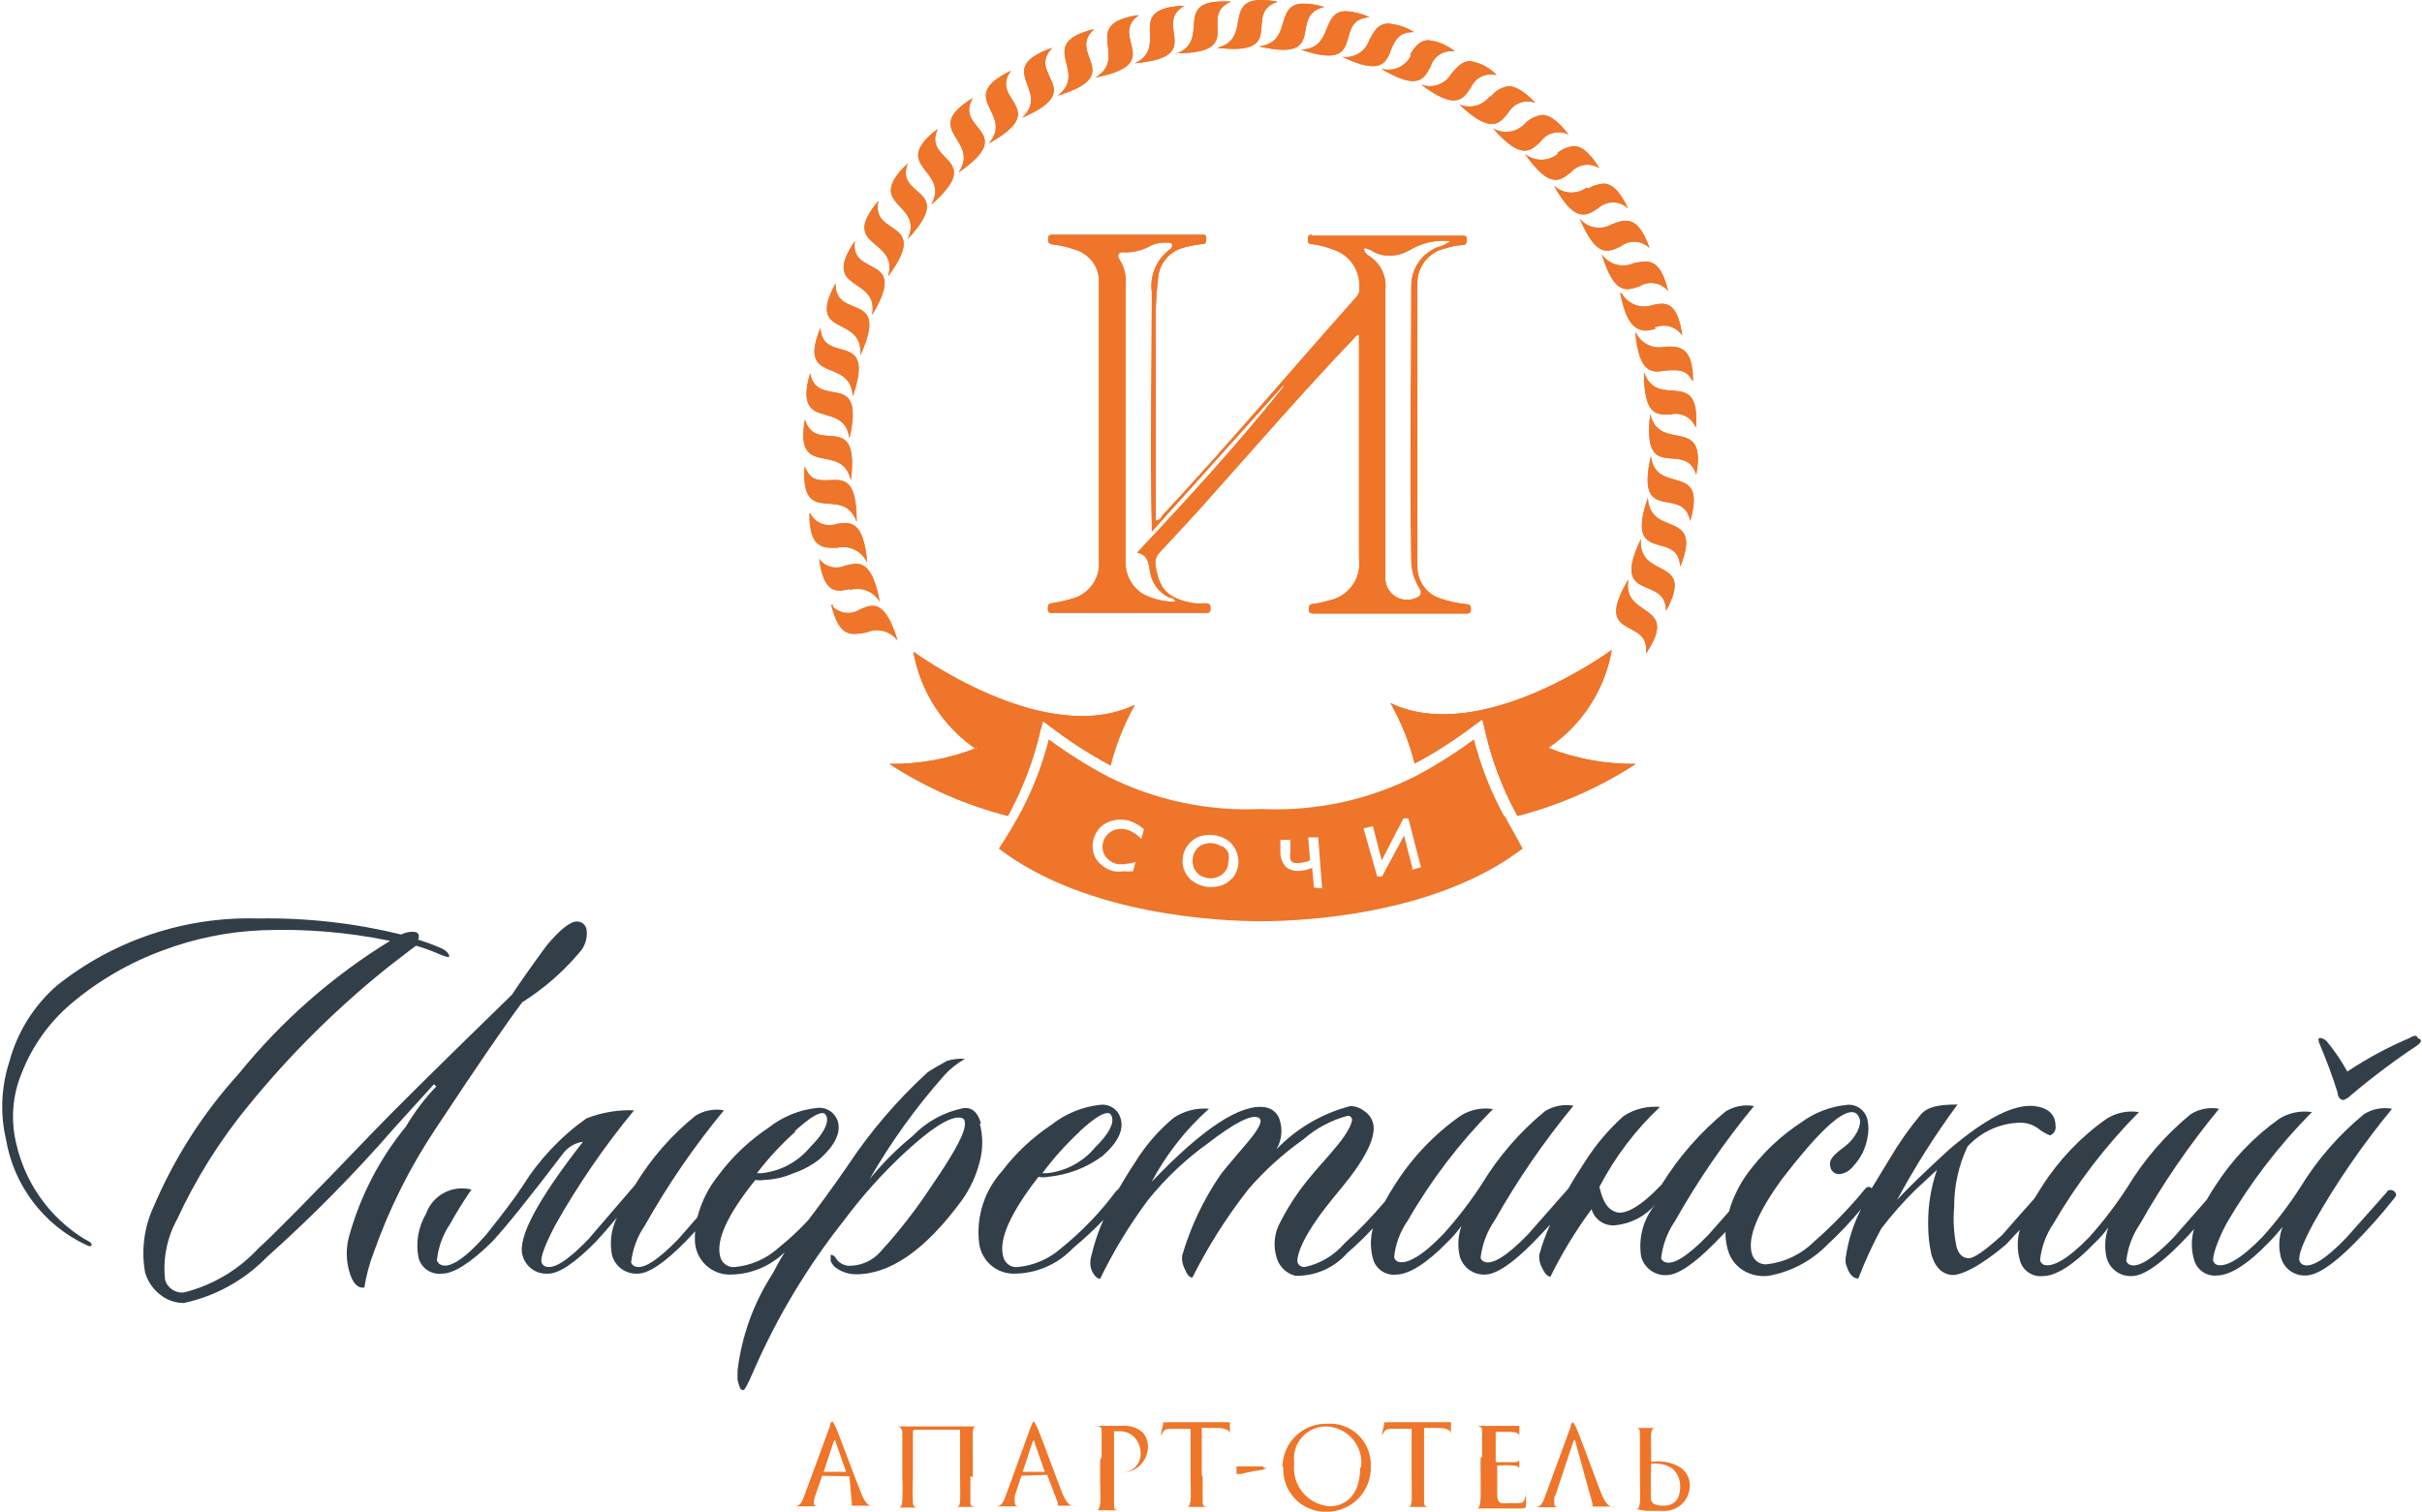 <?xml version="1.0" encoding="UTF-8"?> <svg xmlns="http://www.w3.org/2000/svg" width="724" height="452" viewBox="0 0 724 452" fill="none"><path fill-rule="evenodd" clip-rule="evenodd" d="M322.713 338.29C327.414 333.948 330.397 332.229 331.753 332.953C332.064 333.209 332.286 333.558 332.386 333.948C333.018 336.028 331.391 339.104 327.414 342.993C323.803 347.39 318.606 350.185 312.949 350.772H311.593C314.959 346.237 318.743 342.028 322.893 338.199M713.609 356.29L701.405 370.039C695.258 376.461 690.919 379.084 688.568 378.179C688.296 378.085 688.049 377.931 687.845 377.727C687.641 377.523 687.487 377.276 687.393 377.003C686.911 375.556 688.267 371.848 691.461 365.878C698.299 353.748 706.194 342.245 715.056 331.506C712.148 330.971 709.146 331.553 706.648 333.134C699.152 339.293 692.736 346.66 687.664 354.933C684.286 360.214 680.476 365.206 676.273 369.858C669.855 376.461 665.335 378.903 662.713 378.179C662.425 378.061 662.168 377.877 661.964 377.641C661.76 377.405 661.614 377.125 661.538 376.823C661.538 375.375 662.442 371.757 665.516 365.878C672.589 353.708 681.186 342.491 691.099 332.501C687.712 331.978 684.249 332.684 681.336 334.491C673.671 339.938 667.132 346.819 662.08 354.752C661.086 356.199 660.363 357.466 659.64 358.732L649.695 370.039C643.458 376.461 639.118 379.084 636.768 378.179C636.496 378.085 636.249 377.931 636.045 377.727C635.841 377.523 635.687 377.276 635.593 377.003C636.046 373.01 637.474 369.189 639.751 365.878C646.589 353.748 654.485 342.245 663.346 331.506C660.41 330.966 657.378 331.547 654.848 333.134C647.361 339.277 640.972 346.648 635.954 354.933C632.55 360.196 628.742 365.186 624.564 369.858C618.145 376.461 613.716 378.903 611.003 378.179C610.722 378.05 610.472 377.862 610.269 377.628C610.066 377.394 609.916 377.12 609.828 376.823C610.22 372.899 611.587 369.137 613.806 365.878C620.879 353.708 629.476 342.491 639.39 332.501C636.031 331.968 632.593 332.675 629.717 334.491C622.01 339.919 615.438 346.802 610.371 354.752L608.111 358.37C604.495 362.441 601.24 366.059 598.528 369.225C593.466 373.838 590.121 376.189 588.493 376.189C586.866 376.189 585.51 375.104 584.877 372.843C584.037 368.922 583.793 364.897 584.154 360.903C584.108 354.651 585.467 348.468 588.132 342.812C590.194 340.549 592.707 338.743 595.51 337.512C598.313 336.281 601.343 335.652 604.404 335.667C606.052 335.748 607.647 336.28 609.015 337.204C610.152 338.156 611.434 338.919 612.811 339.466C613.393 339.242 613.876 338.82 614.174 338.273C614.472 337.726 614.566 337.091 614.439 336.481C614.439 333.134 612.088 331.144 608.111 330.692C601.963 330.059 593.556 334.4 582.708 343.626C574.933 350.772 569.69 355.838 567.068 358.823C572.408 348.877 578.45 339.325 585.149 330.239C579.453 330.239 576.108 330.873 574.029 333.405C570.677 337.438 567.654 341.733 564.989 346.25C562.91 349.596 561.102 352.762 559.475 355.295C559.364 355.162 559.226 355.055 559.07 354.982C558.914 354.908 558.743 354.87 558.57 354.87C558.398 354.87 558.227 354.908 558.071 354.982C557.915 355.055 557.777 355.162 557.666 355.295C552.995 361.02 547.855 366.345 542.298 371.215C538.497 375.003 533.527 377.394 528.196 377.998C527.189 378.095 526.181 377.83 525.352 377.25C524.524 376.669 523.929 375.812 523.675 374.833C522.319 369.948 525.393 362.531 532.716 352.491C542.931 339.194 549.892 332.501 553.508 332.501C554.774 332.501 555.497 333.224 555.949 334.672C556.401 336.119 555.135 340.099 551.067 343.084C546.999 346.069 546.728 347.335 547.18 349.054C547.327 349.651 547.679 350.177 548.175 350.541C548.671 350.905 549.278 351.083 549.892 351.044C550.695 350.953 551.471 350.697 552.171 350.292C552.871 349.888 553.48 349.343 553.96 348.692C556.174 346.368 557.653 343.442 558.209 340.28C558.625 338.433 558.625 336.518 558.209 334.672C557.889 333.341 557.101 332.169 555.988 331.372C554.876 330.575 553.514 330.205 552.152 330.33C547.142 330.817 542.36 332.662 538.321 335.667C532.901 339.225 528.08 343.622 524.037 348.692C520.703 352.658 518.239 357.28 516.805 362.26L510.658 369.225C504.42 375.647 500.171 378.27 497.73 377.365C497.458 377.271 497.211 377.117 497.007 376.913C496.804 376.709 496.649 376.462 496.555 376.189C497.009 372.196 498.437 368.375 500.714 365.064C507.551 352.933 515.447 341.431 524.308 330.692C521.372 330.169 518.346 330.749 515.811 332.32C508.304 338.494 501.86 345.858 496.736 354.119C490.408 360.812 485.888 363.164 483.266 362.441C480.644 361.717 479.108 359.365 478.113 354.843C482.763 345.927 488.874 337.855 496.193 330.963C492.375 330.617 488.552 331.574 485.345 333.677C480.963 337.605 477.131 342.108 473.955 347.064C472.056 349.958 470.338 352.672 468.802 355.385L456.688 369.134C450.45 375.556 446.111 378.179 443.76 377.275C443.488 377.181 443.241 377.026 443.037 376.822C442.834 376.619 442.679 376.371 442.585 376.099C443.039 372.105 444.467 368.285 446.744 364.973C453.582 352.843 461.477 341.341 470.339 330.601C467.402 330.07 464.373 330.65 461.841 332.229C454.354 338.372 447.965 345.743 442.947 354.028C439.514 359.295 435.675 364.285 431.466 368.953C425.138 375.556 420.618 377.998 417.996 377.275C417.694 377.162 417.423 376.981 417.204 376.746C416.984 376.51 416.822 376.227 416.73 375.918C417.13 371.982 418.53 368.214 420.798 364.973C427.804 352.782 436.374 341.561 446.292 331.596C442.933 331.063 439.495 331.77 436.619 333.586C428.595 339.214 421.798 346.415 416.64 354.752C415.686 356.181 414.811 357.66 414.018 359.184C410.235 363.671 406.158 367.902 401.814 371.848C398.761 375.39 394.634 377.836 390.062 378.813C389.551 378.869 389.037 378.734 388.619 378.433C388.202 378.132 387.911 377.687 387.802 377.184C387.802 375.647 388.525 372.752 391.327 368.139C394.13 363.526 397.294 359.637 400.82 355.385C408.323 346.34 411.577 339.647 410.402 335.667C409.996 334.255 409.098 333.036 407.871 332.229C406.689 331.277 405.229 330.737 403.713 330.692C395.271 332.857 387.6 337.337 381.564 343.626C382.3 342.369 382.775 340.976 382.962 339.531C383.148 338.086 383.042 336.618 382.649 335.214C382.41 334.158 381.86 333.197 381.071 332.455C380.282 331.714 379.288 331.225 378.219 331.054C370.867 329.908 359.536 337.355 344.228 353.395C348.612 345.138 354.428 337.726 361.405 331.506C357.672 331.172 353.939 332.13 350.828 334.219C346.264 338.018 342.355 342.541 339.256 347.606C337.448 350.32 335.821 353.034 334.374 355.476L333.561 356.199C328.852 362.542 323.354 368.256 317.198 373.204C313.614 376.376 309.123 378.339 304.361 378.813C303.384 378.954 302.39 378.726 301.571 378.175C300.753 377.623 300.168 376.786 299.931 375.828C298.395 370.762 301.92 362.802 310.418 351.858C311.343 352.04 312.295 352.04 313.22 351.858C319.142 351.312 324.801 349.154 329.583 345.616C334.164 341.576 335.972 337.868 335.007 334.491C334.666 333.166 333.853 332.013 332.72 331.246C331.588 330.48 330.215 330.154 328.86 330.33C323.542 330.903 318.495 332.973 314.305 336.3C308.615 340.075 303.603 344.784 299.479 350.229C296.871 353.121 294.916 356.54 293.746 360.255C292.576 363.969 292.219 367.892 292.699 371.757C293.021 374.214 294.209 376.474 296.049 378.132C297.888 379.791 300.259 380.737 302.734 380.802C306.116 380.844 309.469 380.182 312.581 378.859C315.694 377.535 318.497 375.579 320.814 373.114C323.987 370.487 327.006 367.678 329.854 364.702C328.303 368.164 327.092 371.769 326.238 375.466C325.79 376.817 325.79 378.276 326.238 379.627C327.052 381.436 327.956 382.34 328.86 382.34C332.871 374.069 337.654 366.195 343.143 358.823C348.365 352.328 354.448 346.576 361.224 341.727C369.059 335.697 374.031 333.164 376.14 334.129C376.303 334.178 376.449 334.272 376.561 334.4C376.672 334.528 376.746 334.685 376.773 334.853C377.134 335.938 375.598 338.471 372.162 342.451C367.642 347.697 365.111 350.772 364.659 351.496C359.662 358.845 355.849 366.933 353.359 375.466C353.246 376.775 353.497 378.089 354.082 379.265C354.805 381.074 355.619 381.978 356.432 381.978C361.131 372.6 366.764 363.721 373.247 355.476C378.058 349.923 383.521 344.972 389.519 340.732C393.366 337.346 397.946 334.899 402.899 333.586C403.193 333.579 403.479 333.675 403.71 333.856C403.941 334.038 404.102 334.294 404.165 334.581C404.165 335.847 403.08 338.38 399.916 342.27C396.752 346.159 394.763 348.149 392.141 351.315C388.208 355.914 384.867 360.989 382.197 366.421C380.918 369.261 380.663 372.458 381.474 375.466C381.778 376.891 382.471 378.204 383.476 379.258C384.482 380.312 385.76 381.066 387.169 381.436C390.099 381.516 393.012 380.949 395.699 379.777C398.386 378.604 400.782 376.855 402.718 374.652C405.412 372.321 407.977 369.845 410.402 367.235C409.591 370.195 409.591 373.319 410.402 376.28C410.786 377.787 411.703 379.103 412.983 379.985C414.263 380.866 415.819 381.253 417.363 381.074C421.07 381.074 426.403 377.818 432.551 371.486C434.141 369.959 435.593 368.294 436.89 366.511C435.837 369.41 435.649 372.552 436.348 375.556C436.794 377.187 437.778 378.619 439.14 379.621C440.502 380.622 442.162 381.134 443.851 381.074C447.105 381.074 451.897 377.998 458.315 371.486C460.214 369.586 461.841 367.777 463.378 366.149C462.059 369.075 460.971 372.099 460.123 375.194C460.018 376.513 460.301 377.834 460.937 378.993C461.75 380.803 462.654 381.707 463.468 381.707C466.946 374.624 471.061 367.872 475.763 361.536C476.2 363.048 477.155 364.357 478.462 365.233C479.768 366.11 481.341 366.498 482.904 366.33C487.582 365.864 491.895 363.593 494.928 359.998C493.113 362.153 491.785 364.676 491.036 367.393C490.287 370.109 490.135 372.956 490.588 375.737C491.035 377.368 492.019 378.8 493.381 379.801C494.743 380.803 496.403 381.315 498.092 381.255C501.346 381.255 506.138 378.179 512.556 371.667L515.811 368.32C515.753 370.061 515.967 371.8 516.443 373.476C517.08 375.993 518.626 378.184 520.783 379.627C523.133 381.161 525.955 381.802 528.738 381.436C535.286 380.267 541.315 377.109 546.005 372.39C549.678 369.007 553.121 365.381 556.31 361.536C554.039 365.959 552.511 370.726 551.79 375.647C551.629 376.392 551.629 377.163 551.79 377.908C552.604 380.802 553.87 382.25 555.497 382.25C557.462 377.131 559.757 372.146 562.367 367.325C565.493 363.228 568.907 359.359 572.583 355.747L579.001 349.777C577.189 355.042 576.302 360.581 576.38 366.149C576.366 369.192 576.7 372.227 577.374 375.194C578.459 378.722 580.267 380.712 583.069 381.164C585.872 381.617 592.11 378.541 599.613 372.119L603.771 367.687C602.951 370.646 602.951 373.773 603.771 376.732C604.155 378.239 605.072 379.555 606.352 380.437C607.632 381.319 609.189 381.706 610.732 381.526C614.439 381.526 619.772 378.27 625.829 371.938C627.469 370.433 628.953 368.766 630.259 366.963C629.206 369.862 629.018 373.004 629.717 376.009C630.149 377.648 631.129 379.089 632.494 380.093C633.86 381.097 635.527 381.603 637.22 381.526C640.474 381.526 645.266 378.451 651.684 371.938C653.221 370.4 654.577 368.953 655.843 367.506C654.984 370.46 654.984 373.597 655.843 376.551C656.226 378.058 657.143 379.374 658.423 380.256C659.704 381.138 661.26 381.525 662.804 381.345C666.42 381.345 671.844 378.089 677.901 371.757C679.491 370.204 680.971 368.542 682.33 366.782C681.229 369.671 681.039 372.828 681.788 375.828C682.205 377.475 683.181 378.927 684.55 379.934C685.919 380.94 687.595 381.439 689.291 381.345C692.455 381.345 697.337 378.27 703.756 371.757C708.018 367.467 712.032 362.937 715.779 358.189C716.412 357.466 716.412 356.923 715.779 356.29C715.627 356.131 715.445 356.005 715.243 355.919C715.041 355.832 714.823 355.788 714.604 355.788C714.384 355.788 714.167 355.832 713.965 355.919C713.763 356.005 713.58 356.131 713.429 356.29H713.609ZM722.649 310.34C722.649 309.526 721.655 309.435 720.299 310.34C713.795 313.105 707.561 316.466 701.676 320.38C699.916 317.178 697.858 314.15 695.529 311.335C695.046 310.821 694.413 310.473 693.721 310.34C693.088 310.34 692.907 310.34 693.179 311.606C695.348 316.762 697.247 321.737 698.783 326.712C698.783 328.159 699.778 328.883 700.501 328.883C701.327 328.62 702.073 328.153 702.671 327.526C709.036 322.141 715.707 317.128 722.649 312.511C724.005 311.425 724.006 310.883 722.74 310.34H722.649ZM156.102 299.666C162.451 295.672 168.152 290.731 173.008 285.013C173.895 284.102 174.567 283.003 174.974 281.798C175.381 280.593 175.512 279.311 175.358 278.048C175.269 277.345 174.926 276.698 174.393 276.232C173.86 275.765 173.174 275.51 172.465 275.516C170.386 275.516 167.403 277.958 163.425 282.661C158.724 289.083 155.289 293.968 153.029 297.405C130.609 319.234 116.567 333.134 110.902 339.104C92.189 358.642 80.979 369.948 77.272 373.204C71.303 379.68 63.574 384.27 55.033 386.411C53.787 386.565 52.526 386.266 51.481 385.569C50.435 384.872 49.675 383.822 49.338 382.612C48.653 376.353 49.916 370.035 52.954 364.521C58.613 352.286 65.813 340.826 74.379 330.42C86.748 315.242 100.687 301.417 115.964 289.174C119.761 286.279 122.473 284.109 124.371 282.752C126.744 283.444 129.069 284.29 131.332 285.284C133.14 286.008 134.044 286.279 134.225 286.098C134.406 285.918 134.225 284.651 132.056 283.566C129.756 282.56 127.402 281.684 125.004 280.943C125.547 279.405 125.004 278.591 123.377 278.591C122.183 278.582 121.005 278.861 119.942 279.405C105.924 275.967 91.522 274.355 77.091 274.611C55.309 273.979 34.009 281.094 16.974 294.692C10.089 300.713 5.148 308.647 2.781 317.486C0.354 324.971 0.011 332.976 1.787 340.641C2.927 347.415 5.683 353.813 9.823 359.293C13.962 364.773 19.361 369.173 25.562 372.119C26.738 372.752 27.37 372.752 27.37 372.119C27.37 371.486 26.466 371.124 25.02 370.31C19.895 367.112 15.463 362.919 11.985 357.979C8.507 353.039 6.054 347.451 4.77 341.546C3.162 334.632 3.763 327.387 6.488 320.832C9.605 312.811 14.669 305.692 21.223 300.119C29.4 293.199 38.734 287.779 48.796 284.109C58.212 280.575 68.129 278.56 78.176 278.139C91.064 277.628 103.966 278.691 116.597 281.304C99.385 291.875 84.099 305.304 71.396 321.013C60.774 332.705 52.187 346.097 45.993 360.632C43.09 366.803 42.173 373.725 43.372 380.441C44.117 383.005 45.631 385.279 47.711 386.953C49.741 388.647 52.3 389.575 54.943 389.576C64.405 387.55 73.055 382.766 79.803 375.828C93.386 363.684 106.189 350.693 118.134 336.933L129.705 324.179L130.428 324.812C126.971 328.435 123.938 332.441 121.388 336.752C113.515 346.369 107.727 357.52 104.393 369.496C103.405 372.954 103.405 376.62 104.393 380.079C105.387 383.697 106.924 385.235 108.913 384.963C109.471 381.376 110.411 377.859 111.715 374.471C116.344 361.348 122.601 348.859 130.338 337.295C142.572 318.782 151.161 306.239 156.102 299.666ZM237.464 338.29C242.255 333.948 245.148 332.229 246.504 332.953C246.785 333.234 247.001 333.574 247.137 333.948C247.679 336.028 246.052 339.104 242.165 342.993C238.52 347.395 233.293 350.189 227.61 350.772H226.254C229.71 346.257 233.585 342.077 237.826 338.29H237.464ZM292.88 335.938C293.865 339.642 293.865 343.54 292.88 347.245C291.825 351.514 289.952 355.538 287.366 359.094C276.427 373.928 265.85 381.164 255.544 380.983C253.751 380.925 252.005 380.394 250.482 379.446C249.495 378.911 248.727 378.047 248.312 377.003C248.312 375.918 248.312 375.285 248.312 375.194C248.312 375.104 249.487 375.194 250.03 376.461C250.465 377.043 251.022 377.523 251.662 377.867C252.303 378.211 253.011 378.41 253.736 378.451C255.554 378.475 257.355 378.099 259.011 377.348C260.667 376.598 262.138 375.492 263.319 374.109C268.863 368.041 273.911 361.538 278.416 354.662C285.738 344.079 289.083 337.657 288.36 335.305C288.36 334.491 287.546 334.129 286.552 334.129C283.388 334.129 277.964 337.657 270.37 344.712C263.744 350.872 257.692 357.624 252.29 364.883C241.322 378.714 232.205 393.918 225.169 410.109C223.542 413.908 222.548 415.717 222.186 415.627C221.824 415.536 221.372 415.627 221.101 414.632C220.816 413.932 220.604 413.204 220.468 412.461V409.838C221.69 399.482 225.279 389.547 230.955 380.802C232.221 378.36 233.396 376.28 234.571 374.38C232.349 376.552 229.719 378.262 226.833 379.411C223.947 380.56 220.862 381.125 217.756 381.074C215.297 380.988 212.948 380.031 211.127 378.375C209.306 376.719 208.132 374.47 207.812 372.029C207.679 370.736 207.679 369.432 207.812 368.139L204.919 371.215C198.501 377.727 193.71 380.893 190.455 380.802C188.766 380.863 187.106 380.351 185.745 379.349C184.383 378.348 183.399 376.916 182.952 375.285C182.184 371.489 182.692 367.545 184.398 364.069C182.229 366.692 180.149 369.044 178.16 371.215C171.742 377.727 166.951 380.893 163.696 380.802C162 380.896 160.324 380.397 158.955 379.391C157.586 378.384 156.61 376.933 156.193 375.285C154.686 370.039 160.713 358.732 174.273 341.365C173.096 341.532 171.963 341.929 170.939 342.534C169.915 343.139 169.02 343.941 168.307 344.893C158.302 358.039 151.251 366.812 147.153 371.215C140.734 377.546 135.672 380.802 132.056 380.802C130.512 380.982 128.956 380.595 127.675 379.713C126.395 378.832 125.478 377.515 125.095 376.009C124.226 371.507 125.029 366.843 127.355 362.893C128.304 360.211 130.222 357.981 132.731 356.642C135.241 355.303 138.16 354.951 140.915 355.657C138.474 359.275 136.305 362.712 134.587 365.878C132.368 369.137 131.001 372.899 130.609 376.823C130.701 377.131 130.863 377.415 131.082 377.65C131.302 377.885 131.573 378.067 131.875 378.179C134.406 379.265 139.017 376.37 145.345 369.134C150.317 362.893 153.933 358.099 156.193 354.662C161.147 346.71 167.631 339.823 175.268 334.4C179.81 332.61 184.673 331.779 189.551 331.958C180.69 342.698 172.794 354.2 165.956 366.33C162.822 372.36 161.466 376.069 161.888 377.456C161.978 377.716 162.121 377.955 162.307 378.158C162.494 378.36 162.721 378.521 162.973 378.632C165.414 379.627 169.753 376.913 175.9 370.491L189.822 354.3C194.598 346.395 200.717 339.385 207.903 333.586C210.435 332.007 213.464 331.427 216.4 331.958C207.539 342.698 199.643 354.2 192.806 366.33C190.529 369.641 189.101 373.462 188.647 377.456C188.741 377.728 188.896 377.975 189.099 378.179C189.303 378.383 189.55 378.538 189.822 378.632C192.173 379.627 196.512 376.913 202.75 370.491L208.445 363.978C209.668 359.279 211.888 354.898 214.954 351.134C219.044 345.691 224.026 340.981 229.689 337.204C233.905 333.862 238.985 331.791 244.334 331.234C245.684 331.097 247.039 331.438 248.163 332.199C249.286 332.959 250.107 334.091 250.482 335.395C251.386 338.712 249.578 342.42 245.058 346.521C242.699 348.378 240.038 349.816 237.193 350.772C234.48 351.969 231.567 352.645 228.605 352.762C227.679 352.938 226.728 352.938 225.802 352.762C217.756 362.802 213.869 370.581 215.316 375.828C215.57 376.776 216.158 377.601 216.972 378.149C217.786 378.698 218.771 378.933 219.745 378.813C224.511 378.357 229.008 376.392 232.582 373.204C235.795 370.623 238.817 367.812 241.622 364.792C244.425 361.084 248.041 356.29 253.284 348.692C260.112 338.36 268.189 328.912 277.331 320.561C278.687 319.656 280.586 318.571 283.026 317.214C284.775 316.649 286.618 316.434 288.45 316.581C286.19 317.847 284.145 319.466 282.394 321.375C273.879 330.955 266.367 341.381 259.974 352.491C263.811 347.789 268.112 343.486 272.811 339.647C276.885 335.407 282.149 332.505 287.908 331.325C290.53 330.963 292.338 332.591 293.242 335.938H292.88Z" fill="#323E48"></path><path fill-rule="evenodd" clip-rule="evenodd" d="M392.324 70.188C391.601 70.188 390.968 70.188 390.968 71.364C390.968 72.54 390.968 72.902 392.234 72.992C394.403 73.267 396.529 73.814 398.562 74.621C400.958 75.385 403.027 76.934 404.437 79.017C405.847 81.101 406.516 83.598 406.336 86.108C406.402 86.599 406.355 87.099 406.198 87.57C406.041 88.04 405.78 88.468 405.432 88.822C385.996 110.621 367.102 133.053 347.214 154.4C347.214 154.943 346.49 155.576 345.496 155.666V154.129C345.496 135.495 345.496 116.892 345.496 98.319C345.346 93.426 345.558 88.528 346.129 83.666C346.201 81.528 346.935 79.465 348.231 77.763C349.527 76.061 351.32 74.805 353.361 74.168C355.248 73.595 357.185 73.201 359.147 72.992C360.051 72.992 360.503 72.992 360.593 71.455C360.684 69.917 359.87 70.188 359.056 70.188H314.76C314.036 70.188 313.313 70.188 313.313 71.274C313.313 72.359 313.313 72.902 314.669 73.083C317.208 73.364 319.699 73.972 322.082 74.892C323.86 75.535 325.413 76.681 326.552 78.191C327.691 79.7 328.368 81.508 328.501 83.394C328.501 85.023 328.501 86.56 328.501 88.098C328.501 103.565 328.501 119.033 328.501 134.5C328.501 145.536 328.501 156.571 328.501 167.606C328.731 170.152 328.047 172.697 326.573 174.786C325.099 176.874 322.93 178.369 320.455 179.003C318.497 179.584 316.504 180.037 314.488 180.36C313.403 180.36 313.223 180.993 313.223 182.078C313.223 183.164 313.765 183.254 314.488 183.254H360.412C361.226 183.254 361.859 183.254 361.859 181.898C361.859 180.541 361.316 180.45 360.412 180.36C359.239 180.448 358.06 180.448 356.887 180.36C349.112 179.003 346.4 176.199 345.406 168.872C345.31 168.241 345.358 167.595 345.545 166.985C345.733 166.374 346.056 165.813 346.49 165.345C352.095 159.375 357.61 153.405 363.034 147.254C376.685 131.968 390.154 116.41 404.348 101.575C404.89 101.033 405.252 100.219 406.246 100.038V157.928C406.246 161.003 406.246 164.078 406.246 166.973C406.644 169.83 405.927 172.73 404.243 175.071C402.56 177.413 400.039 179.015 397.206 179.546C395.733 180.016 394.22 180.349 392.686 180.541C391.601 180.541 391.239 181.083 391.239 182.259C391.239 183.435 392.143 183.435 392.957 183.435H438.158C438.971 183.435 439.695 183.435 439.695 182.169C439.695 180.903 439.243 180.631 438.248 180.631C435.597 180.372 432.987 179.795 430.474 178.913C428.48 178.258 426.747 176.984 425.528 175.275C424.309 173.567 423.666 171.514 423.693 169.415C423.693 166.521 423.513 163.505 423.151 160.37V97.053C423.151 93.163 423.151 89.183 423.693 85.294C423.531 82.75 424.293 80.233 425.837 78.205C427.382 76.178 429.606 74.776 432.101 74.259C433.758 73.668 435.496 73.332 437.254 73.264C438.248 73.264 438.429 72.631 438.429 71.726C438.429 70.822 438.429 70.46 437.163 70.46H391.962M421.072 74.982C424.781 72.628 429.181 71.608 433.547 72.088C432.39 72.972 431.068 73.617 429.66 73.987C427.293 74.908 425.272 76.544 423.878 78.668C422.485 80.792 421.788 83.298 421.885 85.837C421.885 112.973 421.343 140.108 421.885 166.701C421.747 169.884 422.566 173.035 424.236 175.747C425.23 177.284 424.778 178.279 423.151 178.822C422.121 179.262 420.994 179.428 419.881 179.304C418.767 179.18 417.705 178.771 416.796 178.116C415.887 177.461 415.162 176.583 414.691 175.565C414.221 174.548 414.021 173.427 414.111 172.31C414.111 171.134 414.111 169.958 414.111 168.782C414.111 141.646 414.111 114.058 414.111 86.741C414.341 84.805 414.033 82.843 413.219 81.071C412.406 79.299 411.119 77.787 409.5 76.701C408.868 76.249 408.054 75.887 407.783 74.711C407.512 73.535 409.139 74.711 409.681 74.711C411.248 75.803 413.106 76.401 415.015 76.43C417.278 76.513 419.514 75.915 421.433 74.711L421.072 74.982ZM344.321 73.264C345.843 72.664 347.481 72.417 349.112 72.54C349.655 72.54 350.197 72.54 350.378 73.173C350.43 73.437 350.397 73.711 350.283 73.955C350.169 74.199 349.981 74.401 349.745 74.53C347.756 75.994 346.202 77.97 345.247 80.248C344.291 82.525 343.971 85.02 344.321 87.465C344.321 110.892 343.778 134.319 344.321 157.656C344.285 158.078 344.285 158.501 344.321 158.923L383.646 115.143V115.686C369.814 133.053 354.988 149.154 339.982 165.254C342.603 165.706 343.326 167.606 343.688 170.41C343.881 172.194 344.531 173.898 345.577 175.356C346.622 176.815 348.027 177.977 349.654 178.732C350.197 178.732 350.92 178.732 351.372 179.908C347.972 179.956 344.614 179.148 341.609 177.556C339.947 176.523 338.593 175.064 337.687 173.33C336.781 171.596 336.355 169.651 336.456 167.696C336.456 140.561 336.456 112.52 336.456 84.932C336.732 82.353 336.092 79.759 334.648 77.606C333.653 76.249 334.648 75.163 335.823 75.435H337.27C339.761 75.291 342.18 74.546 344.321 73.264Z" fill="#EE7529"></path><path fill-rule="evenodd" clip-rule="evenodd" d="M392.324 70.188C391.601 70.188 390.968 70.188 390.968 71.364C390.968 72.54 390.968 72.902 392.234 72.992C394.403 73.267 396.529 73.814 398.562 74.621C400.958 75.385 403.027 76.934 404.437 79.017C405.847 81.101 406.516 83.598 406.336 86.108C406.402 86.599 406.355 87.099 406.198 87.57C406.041 88.04 405.78 88.468 405.432 88.822C385.996 110.621 367.102 133.053 347.214 154.4C347.214 154.943 346.49 155.576 345.496 155.666V154.129C345.496 135.495 345.496 116.892 345.496 98.319C345.346 93.426 345.558 88.528 346.129 83.666C346.201 81.528 346.935 79.465 348.231 77.763C349.527 76.061 351.32 74.805 353.361 74.168C355.248 73.595 357.185 73.201 359.147 72.992C360.051 72.992 360.503 72.992 360.593 71.455C360.684 69.917 359.87 70.188 359.056 70.188H314.76C314.036 70.188 313.313 70.188 313.313 71.274C313.313 72.359 313.313 72.902 314.669 73.083C317.206 73.375 319.696 73.982 322.082 74.892C323.86 75.535 325.413 76.681 326.552 78.191C327.691 79.7 328.368 81.508 328.501 83.394C328.501 85.023 328.501 86.56 328.501 88.098C328.501 103.565 328.501 119.033 328.501 134.5C328.501 145.536 328.501 156.571 328.501 167.606C328.731 170.152 328.047 172.697 326.573 174.786C325.099 176.874 322.93 178.369 320.455 179.003C318.497 179.584 316.504 180.037 314.488 180.36C313.494 180.36 313.223 180.993 313.223 182.078C313.223 183.164 313.765 183.254 314.488 183.254H360.412C361.226 183.254 361.859 183.254 361.859 181.898C361.859 180.541 361.316 180.45 360.412 180.36C359.239 180.448 358.06 180.448 356.887 180.36C349.112 179.003 346.4 176.199 345.406 168.872C345.31 168.241 345.358 167.595 345.545 166.985C345.733 166.374 346.056 165.813 346.49 165.345C352.095 159.375 357.61 153.405 363.034 147.254C376.685 131.968 390.154 116.41 404.348 101.575C404.89 101.033 405.252 100.219 406.246 100.038V157.928C406.246 161.003 406.246 164.078 406.246 166.973C406.644 169.83 405.927 172.73 404.243 175.071C402.56 177.413 400.039 179.015 397.206 179.546C395.733 180.016 394.22 180.349 392.686 180.541C391.601 180.541 391.239 181.083 391.239 182.259C391.239 183.435 392.143 183.435 392.957 183.435H438.158C438.971 183.435 439.695 183.435 439.695 182.169C439.695 180.903 439.243 180.631 438.248 180.631C435.597 180.372 432.987 179.795 430.474 178.913C428.48 178.258 426.747 176.984 425.528 175.275C424.309 173.567 423.666 171.514 423.693 169.415C423.693 166.521 423.693 163.626 423.693 160.37C423.693 139.113 423.693 117.947 423.693 97.053C423.693 93.163 423.693 89.183 423.693 85.294C423.531 82.75 424.293 80.233 425.837 78.205C427.382 76.178 429.606 74.776 432.101 74.259C433.758 73.668 435.496 73.332 437.254 73.264C438.248 73.264 438.429 72.631 438.429 71.726C438.429 70.822 438.429 70.46 437.163 70.46H391.962M421.072 74.982C424.781 72.628 429.181 71.608 433.547 72.088C432.415 72.994 431.082 73.615 429.66 73.897C427.309 74.866 425.307 76.526 423.919 78.658C422.531 80.79 421.822 83.293 421.885 85.837C421.885 112.973 421.343 140.108 421.885 166.701C421.747 169.884 422.566 173.035 424.236 175.747C425.23 177.284 424.778 178.279 423.151 178.822C422.121 179.262 420.994 179.428 419.881 179.304C418.767 179.18 417.705 178.771 416.796 178.116C415.887 177.461 415.162 176.583 414.691 175.565C414.221 174.548 414.021 173.427 414.111 172.31C414.111 171.134 414.111 169.958 414.111 168.782C414.111 141.646 414.111 114.058 414.111 86.741C414.341 84.805 414.033 82.843 413.219 81.071C412.406 79.299 411.119 77.787 409.5 76.701C408.868 76.249 408.054 75.887 407.783 74.711C407.512 73.535 409.139 74.711 409.681 74.711C411.248 75.803 413.106 76.401 415.015 76.43C417.278 76.513 419.514 75.915 421.433 74.711L421.072 74.982ZM344.321 73.264C345.843 72.664 347.481 72.417 349.112 72.54C349.655 72.54 350.197 72.54 350.378 73.173C350.43 73.437 350.397 73.711 350.283 73.955C350.169 74.199 349.981 74.401 349.745 74.53C347.756 75.994 346.202 77.97 345.247 80.248C344.291 82.525 343.971 85.02 344.321 87.465C344.321 110.892 343.778 134.319 344.321 157.656C344.285 158.078 344.285 158.501 344.321 158.923L383.646 115.143V115.686C369.814 133.053 354.988 149.154 339.891 165.254C342.603 165.706 343.326 167.606 343.688 170.41C343.881 172.194 344.531 173.898 345.577 175.356C346.622 176.815 348.027 177.977 349.654 178.732C350.197 178.732 350.92 178.732 351.372 179.908C347.972 179.956 344.614 179.148 341.609 177.556C339.961 176.51 338.617 175.048 337.712 173.317C336.808 171.586 336.374 169.648 336.456 167.696C336.456 140.561 336.456 112.52 336.456 84.932C336.648 82.36 336.014 79.793 334.648 77.606C333.653 76.249 334.648 75.163 335.823 75.435H337.27C339.761 75.291 342.18 74.546 344.321 73.264Z" fill="#EE7529"></path><path fill-rule="evenodd" clip-rule="evenodd" d="M363.84 14.291C385.446 16.824 371.162 3.889 381.92 0.543C380.342 0.22 378.739 0.038 377.129 0C365.738 0 374.326 11.759 363.84 14.291Z" fill="#EE7529"></path><path fill-rule="evenodd" clip-rule="evenodd" d="M363.84 14.291C385.446 16.824 371.162 3.889 381.92 0.543C380.342 0.22 378.739 0.038 377.129 0C365.738 0 374.326 11.759 363.84 14.291Z" fill="#EE7529"></path><path fill-rule="evenodd" clip-rule="evenodd" d="M376.418 13.839C397.572 18.723 384.735 4.794 395.854 2.08C393.858 1.477 391.791 1.142 389.707 1.085C380.667 1.085 386.633 12.572 376.418 13.839Z" fill="#EE7529"></path><path fill-rule="evenodd" clip-rule="evenodd" d="M376.418 13.929C397.572 18.723 384.735 4.341 395.854 2.08C393.858 1.477 391.791 1.142 389.707 1.085C380.667 1.085 386.633 12.572 376.418 13.929Z" fill="#EE7529"></path><path fill-rule="evenodd" clip-rule="evenodd" d="M388.887 14.834C409.408 21.799 397.927 5.789 409.408 5.156C407.22 4.127 404.859 3.513 402.447 3.347C394.582 3.347 398.831 14.563 388.887 14.834Z" fill="#EE7529"></path><path fill-rule="evenodd" clip-rule="evenodd" d="M388.887 14.834C409.408 21.89 397.927 5.789 409.408 5.156C407.22 4.127 404.859 3.513 402.447 3.347C394.582 3.347 398.831 14.563 388.887 14.834Z" fill="#EE7529"></path><path fill-rule="evenodd" clip-rule="evenodd" d="M409.304 12.031C408.751 13.668 407.646 15.06 406.177 15.969C404.708 16.877 402.968 17.244 401.258 17.006C413.1 22.613 414.366 18.634 415.903 14.654C416.988 12.121 418.163 9.498 422.683 9.588C420.383 8.164 417.783 7.296 415.089 7.056C411.744 7.056 410.66 9.588 409.304 12.031Z" fill="#EE7529"></path><path fill-rule="evenodd" clip-rule="evenodd" d="M409.304 12.031C408.751 13.668 407.646 15.06 406.177 15.969C404.708 16.877 402.968 17.244 401.258 17.006C413.1 22.613 414.366 18.634 415.903 14.654C416.988 12.121 418.163 9.498 422.683 9.588C420.383 8.164 417.783 7.296 415.089 7.056C411.744 7.056 410.66 9.588 409.304 12.031Z" fill="#EE7529"></path><path fill-rule="evenodd" clip-rule="evenodd" d="M421.892 16.373C421.138 18.039 419.808 19.377 418.148 20.141C416.487 20.906 414.607 21.045 412.852 20.534C424.061 27.227 425.689 23.519 427.677 19.81C428.138 18.318 429.126 17.044 430.458 16.229C431.789 15.413 433.372 15.111 434.91 15.378C432.667 13.523 429.935 12.361 427.045 12.031C424.242 12.031 422.886 14.202 421.44 16.373" fill="#EE7529"></path><path fill-rule="evenodd" clip-rule="evenodd" d="M421.892 16.373C421.153 18.052 419.826 19.402 418.16 20.169C416.495 20.935 414.606 21.065 412.852 20.534C424.061 27.227 425.689 23.519 427.677 19.81C428.138 18.318 429.126 17.044 430.458 16.229C431.789 15.413 433.372 15.111 434.91 15.378C432.667 13.523 429.935 12.361 427.045 12.031C424.242 12.031 422.886 14.202 421.44 16.373" fill="#EE7529"></path><path fill-rule="evenodd" clip-rule="evenodd" d="M433.911 21.977C433.037 23.509 431.652 24.683 429.999 25.295C428.346 25.907 426.531 25.917 424.871 25.324C435.267 33.103 437.347 29.666 439.697 26.138C440.317 24.698 441.435 23.53 442.847 22.848C444.259 22.167 445.869 22.018 447.381 22.429C445.27 20.191 442.468 18.725 439.426 18.269C436.985 18.269 435.538 20.168 433.911 21.977Z" fill="#EE7529"></path><path fill-rule="evenodd" clip-rule="evenodd" d="M433.911 21.977C433.037 23.509 431.652 24.683 429.999 25.295C428.346 25.907 426.531 25.917 424.871 25.324C435.267 33.103 437.347 29.666 439.697 26.138C440.333 24.714 441.458 23.566 442.868 22.902C444.278 22.238 445.879 22.103 447.381 22.52C445.296 20.23 442.487 18.729 439.426 18.269C436.985 18.269 435.538 20.168 433.911 21.977Z" fill="#EE7529"></path><path fill-rule="evenodd" clip-rule="evenodd" d="M445.298 28.855C444.268 30.198 442.82 31.16 441.182 31.586C439.544 32.012 437.811 31.878 436.258 31.206C445.84 40.252 448.281 36.905 450.903 33.649C451.683 32.289 452.92 31.252 454.394 30.721C455.868 30.191 457.482 30.203 458.949 30.754C455.423 27.046 452.892 25.779 450.903 25.779C448.827 26.097 446.951 27.198 445.66 28.855" fill="#EE7529"></path><path fill-rule="evenodd" clip-rule="evenodd" d="M445.298 28.855C444.271 30.201 442.827 31.171 441.193 31.613C439.558 32.054 437.823 31.943 436.258 31.297C445.84 40.342 448.281 36.905 450.903 33.649C451.683 32.289 452.92 31.252 454.394 30.721C455.868 30.191 457.482 30.203 458.949 30.754C455.423 27.046 452.892 25.779 450.903 25.779C448.827 26.097 446.951 27.198 445.66 28.855" fill="#EE7529"></path><path fill-rule="evenodd" clip-rule="evenodd" d="M455.887 36.904C454.709 38.224 453.106 39.092 451.357 39.356C449.607 39.62 447.82 39.265 446.305 38.351C454.802 48.12 457.605 45.135 460.588 42.24C461.513 40.975 462.857 40.08 464.381 39.715C465.905 39.351 467.508 39.54 468.905 40.251C465.47 35.818 463.029 34.371 461.04 34.371C459.093 34.633 457.284 35.522 455.887 36.904Z" fill="#EE7529"></path><path fill-rule="evenodd" clip-rule="evenodd" d="M455.887 36.904C454.709 38.224 453.106 39.092 451.357 39.356C449.607 39.62 447.82 39.265 446.305 38.351C454.802 48.12 457.605 45.135 460.588 42.24C461.513 40.975 462.857 40.08 464.381 39.715C465.905 39.351 467.508 39.54 468.905 40.251C465.47 35.818 463.029 34.371 461.04 34.371C459.093 34.633 457.284 35.522 455.887 36.904Z" fill="#EE7529"></path><path fill-rule="evenodd" clip-rule="evenodd" d="M465.634 46.04C464.252 47.156 462.529 47.765 460.753 47.765C458.976 47.765 457.254 47.156 455.871 46.04C463.284 56.623 466.358 54.09 469.612 51.467C470.656 50.29 472.086 49.525 473.644 49.309C475.202 49.094 476.786 49.442 478.11 50.291C474.946 45.226 472.595 43.688 470.426 43.688C468.669 43.869 467.003 44.561 465.634 45.678" fill="#EE7529"></path><path fill-rule="evenodd" clip-rule="evenodd" d="M465.634 46.04C464.252 47.156 462.529 47.765 460.753 47.765C458.976 47.765 457.254 47.156 455.871 46.04C463.284 56.623 466.358 54.09 469.612 51.467C470.656 50.29 472.086 49.525 473.644 49.309C475.202 49.094 476.786 49.442 478.11 50.291C474.946 45.226 472.595 43.688 470.426 43.688C468.669 43.869 467.003 44.561 465.634 45.678" fill="#EE7529"></path><path fill-rule="evenodd" clip-rule="evenodd" d="M474.31 56.078C472.873 57.136 471.113 57.66 469.331 57.561C467.55 57.462 465.858 56.746 464.547 55.535C470.785 66.752 474.129 64.581 477.655 62.319C478.868 61.148 480.489 60.493 482.175 60.493C483.861 60.493 485.482 61.148 486.695 62.319C483.893 56.531 481.542 54.902 479.282 54.902C477.689 55.051 476.146 55.545 474.762 56.35" fill="#EE7529"></path><path fill-rule="evenodd" clip-rule="evenodd" d="M474.31 56.078C472.873 57.136 471.113 57.66 469.331 57.561C467.55 57.462 465.858 56.746 464.547 55.535C470.785 66.752 474.129 64.581 477.655 62.319C478.879 61.168 480.495 60.527 482.175 60.527C483.855 60.527 485.471 61.168 486.695 62.319C483.893 56.531 481.542 54.902 479.282 54.902C477.689 55.051 476.146 55.545 474.762 56.35" fill="#EE7529"></path><path fill-rule="evenodd" clip-rule="evenodd" d="M472.227 65.4C477.289 77.25 480.724 75.441 484.521 73.632C485.774 72.661 487.337 72.18 488.918 72.28C490.499 72.38 491.989 73.054 493.109 74.174C489.493 64.134 485.877 65.581 481.9 67.028C480.355 67.945 478.536 68.285 476.765 67.987C474.994 67.689 473.386 66.772 472.227 65.4Z" fill="#EE7529"></path><path fill-rule="evenodd" clip-rule="evenodd" d="M484.521 73.632C485.774 72.661 487.337 72.18 488.918 72.28C490.499 72.38 491.989 73.054 493.109 74.174C489.493 64.134 485.877 65.581 481.9 67.028C480.355 67.945 478.536 68.285 476.765 67.987C474.994 67.689 473.386 66.772 472.227 65.4C477.289 77.25 480.724 75.441 484.521 73.632Z" fill="#EE7529"></path><path fill-rule="evenodd" clip-rule="evenodd" d="M478.852 76.072C482.558 88.374 486.264 86.927 490.152 85.57C491.501 84.733 493.109 84.418 494.674 84.684C496.239 84.951 497.653 85.78 498.65 87.017C496.118 76.615 492.412 77.972 488.344 78.695C486.705 79.439 484.857 79.585 483.123 79.105C481.388 78.626 479.876 77.552 478.852 76.072Z" fill="#EE7529"></path><path fill-rule="evenodd" clip-rule="evenodd" d="M490.152 85.57C491.501 84.733 493.109 84.418 494.674 84.684C496.239 84.951 497.653 85.78 498.65 87.017C496.118 76.615 492.412 77.972 488.344 78.695C486.705 79.439 484.857 79.585 483.123 79.105C481.388 78.626 479.876 77.552 478.852 76.072C482.558 88.374 486.264 86.927 490.152 85.57Z" fill="#EE7529"></path><path fill-rule="evenodd" clip-rule="evenodd" d="M484.242 87.378C486.683 100.041 490.48 98.956 494.548 97.961C495.988 97.305 497.614 97.182 499.137 97.613C500.66 98.043 501.981 99 502.865 100.313C501.418 89.82 497.622 90.363 493.825 91.267C492.142 91.809 490.325 91.754 488.678 91.112C487.031 90.469 485.656 89.278 484.785 87.74" fill="#EE7529"></path><path fill-rule="evenodd" clip-rule="evenodd" d="M494.556 97.959C495.997 97.303 497.623 97.18 499.145 97.61C500.668 98.041 501.989 98.997 502.873 100.31C501.427 89.818 497.63 90.36 493.833 91.265C492.151 91.807 490.333 91.752 488.686 91.109C487.039 90.467 485.664 89.276 484.793 87.737C487.234 100.401 491.031 99.315 495.099 98.32" fill="#EE7529"></path><path fill-rule="evenodd" clip-rule="evenodd" d="M488.953 99.224C490.038 111.977 493.925 111.435 497.993 110.802C502.061 110.168 503.779 109.988 505.949 114.058C505.949 103.384 501.881 103.565 497.722 103.656C495.973 104.058 494.139 103.835 492.537 103.025C490.936 102.216 489.668 100.871 488.953 99.224Z" fill="#EE7529"></path><path fill-rule="evenodd" clip-rule="evenodd" d="M497.994 110.802C500.887 110.802 503.87 109.988 506.131 114.058C506.131 103.384 501.972 103.565 497.814 103.656C496.026 104.11 494.136 103.913 492.48 103.101C490.824 102.29 489.51 100.915 488.773 99.224C489.949 111.977 493.836 111.435 497.814 110.802" fill="#EE7529"></path><path fill-rule="evenodd" clip-rule="evenodd" d="M499.271 123.921C500.816 123.527 502.453 123.714 503.869 124.448C505.286 125.182 506.384 126.41 506.955 127.9C508.401 109.267 495.474 122.745 491.496 111.348C491.496 124.192 495.112 124.011 499.271 123.921Z" fill="#EE7529"></path><path fill-rule="evenodd" clip-rule="evenodd" d="M499.252 123.921C500.798 123.506 502.443 123.684 503.865 124.42C505.286 125.157 506.382 126.398 506.936 127.9C508.382 109.267 495.455 122.745 491.387 111.348C491.387 124.192 495.093 124.011 499.252 123.921Z" fill="#EE7529"></path><path fill-rule="evenodd" clip-rule="evenodd" d="M507.048 141.921C510.393 123.83 496.11 135.498 493.307 123.83C490.686 145.358 503.703 131.157 507.048 141.921Z" fill="#EE7529"></path><path fill-rule="evenodd" clip-rule="evenodd" d="M507.048 141.921C510.393 123.83 496.11 135.498 493.307 123.83C490.686 145.358 503.703 131.157 507.048 141.921Z" fill="#EE7529"></path><path fill-rule="evenodd" clip-rule="evenodd" d="M505.247 155.762C510.491 137.672 495.032 148.345 493.495 136.405C488.704 157.481 503.078 144.727 505.247 155.762Z" fill="#EE7529"></path><path fill-rule="evenodd" clip-rule="evenodd" d="M505.247 155.762C510.491 137.672 495.032 148.345 493.495 136.405C488.704 157.481 503.078 144.727 505.247 155.762Z" fill="#EE7529"></path><path fill-rule="evenodd" clip-rule="evenodd" d="M502.257 169.417C509.308 152.05 493.217 160.914 492.584 148.884C485.533 169.417 501.624 157.929 502.257 169.417Z" fill="#EE7529"></path><path fill-rule="evenodd" clip-rule="evenodd" d="M502.257 169.417C509.308 152.05 493.217 160.914 492.584 148.884C485.533 169.417 501.624 157.929 502.257 169.417Z" fill="#EE7529"></path><path fill-rule="evenodd" clip-rule="evenodd" d="M498.004 182.623C507.045 166.16 489.597 173.578 490.501 161.186C481.19 180.633 498.004 171.588 498.004 182.623Z" fill="#EE7529"></path><path fill-rule="evenodd" clip-rule="evenodd" d="M498.004 182.623C507.045 166.16 489.597 173.578 490.501 161.186C481.19 180.633 498.004 171.588 498.004 182.623Z" fill="#EE7529"></path><path fill-rule="evenodd" clip-rule="evenodd" d="M492.022 195.377C502.509 179.819 484.609 185.065 486.779 173.216C475.66 191.849 493.378 184.161 492.022 195.377Z" fill="#EE7529"></path><path fill-rule="evenodd" clip-rule="evenodd" d="M492.039 195.377C502.526 179.909 484.626 185.065 486.796 173.216C475.767 191.849 493.395 184.161 492.039 195.377Z" fill="#EE7529"></path><path fill-rule="evenodd" clip-rule="evenodd" d="M248.854 180.635C251.386 191.037 255.092 189.68 259.251 189.047C260.825 188.41 262.567 188.313 264.202 188.771C265.838 189.23 267.275 190.217 268.291 191.58C264.494 179.278 260.787 180.725 256.9 182.534C255.541 183.362 253.925 183.662 252.36 183.379C250.794 183.095 249.386 182.248 248.402 180.997" fill="#EE7529"></path><path fill-rule="evenodd" clip-rule="evenodd" d="M259.251 188.774C260.825 188.137 262.567 188.04 264.202 188.498C265.838 188.957 267.275 189.944 268.291 191.307C264.494 179.005 260.787 180.452 256.9 182.261C255.541 183.089 253.925 183.389 252.36 183.106C250.794 182.822 249.386 181.975 248.402 180.724C250.934 191.126 254.64 189.769 258.799 189.136" fill="#EE7529"></path><path fill-rule="evenodd" clip-rule="evenodd" d="M244.887 167.063C246.243 177.646 250.04 177.013 253.927 176.109C255.609 175.567 257.427 175.622 259.074 176.264C260.721 176.907 262.096 178.098 262.967 179.636C260.526 167.063 256.729 168.058 252.661 169.053C251.335 169.672 249.836 169.812 248.418 169.449C247.001 169.086 245.753 168.243 244.887 167.063Z" fill="#EE7529"></path><path fill-rule="evenodd" clip-rule="evenodd" d="M253.927 176.471C255.609 175.929 257.427 175.983 259.074 176.626C260.721 177.269 262.096 178.46 262.967 179.998C260.526 167.425 256.729 168.42 252.661 169.415C251.296 169.998 249.768 170.082 248.347 169.652C246.926 169.222 245.701 168.306 244.887 167.063C246.243 177.646 250.04 177.013 253.927 176.109" fill="#EE7529"></path><path fill-rule="evenodd" clip-rule="evenodd" d="M241.902 153.496C241.902 164.079 245.97 163.898 250.219 163.808C252.017 163.379 253.908 163.597 255.562 164.424C257.215 165.251 258.524 166.634 259.259 168.33C258.084 155.486 254.197 156.119 250.219 156.662C248.723 157.211 247.078 157.192 245.595 156.609C244.112 156.025 242.895 154.918 242.174 153.496" fill="#EE7529"></path><path fill-rule="evenodd" clip-rule="evenodd" d="M250.206 163.719C252.004 163.29 253.895 163.508 255.548 164.335C257.201 165.162 258.51 166.545 259.246 168.241C258.071 155.397 254.184 156.03 250.206 156.573C248.71 157.122 247.065 157.103 245.582 156.52C244.099 155.936 242.881 154.829 242.16 153.407C242.16 163.99 246.228 163.809 250.477 163.719" fill="#EE7529"></path><path fill-rule="evenodd" clip-rule="evenodd" d="M256.086 156.03C256.086 143.186 252.379 143.367 248.221 143.548C244.062 143.729 242.345 143.548 240.537 139.478C239.181 158.111 252.108 144.633 256.086 156.03Z" fill="#EE7529"></path><path fill-rule="evenodd" clip-rule="evenodd" d="M256.086 156.03C256.086 143.186 252.379 143.367 248.221 143.548C244.062 143.729 242.345 143.548 240.537 139.478C239.181 158.201 252.108 144.633 256.086 156.03Z" fill="#EE7529"></path><path fill-rule="evenodd" clip-rule="evenodd" d="M254.36 143.55C256.981 122.022 243.963 136.313 240.619 125.459C237.364 143.55 251.557 131.791 254.36 143.55Z" fill="#EE7529"></path><path fill-rule="evenodd" clip-rule="evenodd" d="M254.36 143.55C256.981 122.022 243.963 136.313 240.619 125.459C237.364 143.55 251.557 131.791 254.36 143.55Z" fill="#EE7529"></path><path fill-rule="evenodd" clip-rule="evenodd" d="M253.915 131.065C258.797 109.899 244.332 122.652 242.163 111.617C236.919 129.708 252.378 119.125 253.915 131.065Z" fill="#EE7529"></path><path fill-rule="evenodd" clip-rule="evenodd" d="M253.915 131.065C258.797 109.899 244.332 122.652 242.163 111.617C236.919 129.708 252.378 119.125 253.915 131.065Z" fill="#EE7529"></path><path fill-rule="evenodd" clip-rule="evenodd" d="M254.917 118.493C261.969 98.051 245.877 109.448 245.244 98.051C238.193 115.327 254.284 106.463 254.917 118.493Z" fill="#EE7529"></path><path fill-rule="evenodd" clip-rule="evenodd" d="M254.917 118.493C261.969 98.051 245.877 109.448 245.244 98.051C238.193 115.327 254.284 106.463 254.917 118.493Z" fill="#EE7529"></path><path fill-rule="evenodd" clip-rule="evenodd" d="M257.177 106.191C266.217 86.472 249.583 96.061 249.764 84.754C240.724 101.307 258.171 93.799 257.177 106.191Z" fill="#EE7529"></path><path fill-rule="evenodd" clip-rule="evenodd" d="M257.177 106.191C266.217 86.472 249.583 96.061 249.764 84.754C240.724 101.307 258.171 93.799 257.177 106.191Z" fill="#EE7529"></path><path fill-rule="evenodd" clip-rule="evenodd" d="M260.702 94.16C272.002 75.527 253.922 83.216 255.549 72.09C244.972 87.557 262.872 82.311 260.702 94.16Z" fill="#EE7529"></path><path fill-rule="evenodd" clip-rule="evenodd" d="M260.702 94.16C272.002 75.527 253.922 83.216 255.549 72.09C244.972 87.557 262.872 82.311 260.702 94.16Z" fill="#EE7529"></path><path fill-rule="evenodd" clip-rule="evenodd" d="M265.488 82.581C278.416 65.214 260.064 71.003 262.595 60.059C250.481 74.35 268.833 71.003 265.488 82.581Z" fill="#EE7529"></path><path fill-rule="evenodd" clip-rule="evenodd" d="M265.488 82.581C278.416 65.214 260.064 71.003 262.595 60.059C250.481 74.35 268.833 71.003 265.488 82.581Z" fill="#EE7529"></path><path fill-rule="evenodd" clip-rule="evenodd" d="M271.353 71.455C286.088 55.626 267.285 59.425 271.353 48.842C257.792 61.776 276.415 60.329 271.353 71.455Z" fill="#EE7529"></path><path fill-rule="evenodd" clip-rule="evenodd" d="M271.353 71.455C286.088 55.626 267.285 59.425 271.353 48.842C257.792 61.776 276.415 60.329 271.353 71.455Z" fill="#EE7529"></path><path fill-rule="evenodd" clip-rule="evenodd" d="M278.418 61.145C294.78 46.854 275.615 48.753 280.316 38.532C265.49 49.929 284.203 50.562 278.418 61.145Z" fill="#EE7529"></path><path fill-rule="evenodd" clip-rule="evenodd" d="M278.418 61.145C294.78 46.854 275.615 48.753 280.316 38.532C265.49 49.929 284.203 50.562 278.418 61.145Z" fill="#EE7529"></path><path fill-rule="evenodd" clip-rule="evenodd" d="M286.549 51.555C304.63 39.073 285.013 38.982 290.798 29.304C274.888 39.073 293.33 41.605 286.549 51.555Z" fill="#EE7529"></path><path fill-rule="evenodd" clip-rule="evenodd" d="M286.549 51.555C304.63 39.073 285.013 38.982 290.798 29.304C274.888 39.073 293.33 41.605 286.549 51.555Z" fill="#EE7529"></path><path fill-rule="evenodd" clip-rule="evenodd" d="M295.589 42.872C314.574 32.289 295.589 30.208 302.189 21.163C285.283 29.304 303.454 33.736 295.589 42.872Z" fill="#EE7529"></path><path fill-rule="evenodd" clip-rule="evenodd" d="M295.589 42.872C314.574 32.289 295.589 30.208 302.189 21.163C285.283 29.304 303.454 33.736 295.589 42.872Z" fill="#EE7529"></path><path fill-rule="evenodd" clip-rule="evenodd" d="M305.52 35.188C325.408 26.685 306.604 22.524 314.56 14.293C296.479 20.625 314.56 26.956 305.52 35.188Z" fill="#EE7529"></path><path fill-rule="evenodd" clip-rule="evenodd" d="M305.52 35.188C325.408 26.685 306.604 22.524 314.56 14.293C296.479 20.625 314.56 26.956 305.52 35.188Z" fill="#EE7529"></path><path fill-rule="evenodd" clip-rule="evenodd" d="M316.207 28.584C336.909 22.253 318.648 16.192 327.055 8.685C308.975 13.207 325.79 21.258 316.207 28.584Z" fill="#EE7529"></path><path fill-rule="evenodd" clip-rule="evenodd" d="M316.207 28.584C336.909 22.253 318.648 16.192 327.146 8.685C309.065 13.207 325.79 21.258 316.207 28.584Z" fill="#EE7529"></path><path fill-rule="evenodd" clip-rule="evenodd" d="M327.516 23.157C348.76 18.996 331.222 11.036 340.443 4.523C322.363 7.056 337.731 16.916 327.516 23.157Z" fill="#EE7529"></path><path fill-rule="evenodd" clip-rule="evenodd" d="M327.516 23.157C348.76 18.996 331.222 11.036 340.443 4.523C322.363 7.056 337.731 16.916 327.516 23.157Z" fill="#EE7529"></path><path fill-rule="evenodd" clip-rule="evenodd" d="M339.258 18.907C360.864 17.007 344.32 7.238 354.084 1.721C335.371 2.354 350.106 13.751 339.258 18.907Z" fill="#EE7529"></path><path fill-rule="evenodd" clip-rule="evenodd" d="M339.258 18.907C360.864 17.007 344.23 7.238 354.084 1.721C335.371 2.354 350.106 13.751 339.258 18.907Z" fill="#EE7529"></path><path fill-rule="evenodd" clip-rule="evenodd" d="M351.453 15.92C373.15 15.92 357.6 4.884 367.997 0.452H365.375C350.64 0.452 362.211 12.302 351.453 16.101" fill="#EE7529"></path><path fill-rule="evenodd" clip-rule="evenodd" d="M351.453 15.92C373.15 15.92 357.6 4.884 367.997 0.452H365.375C350.64 0.452 362.211 12.302 351.453 16.101" fill="#EE7529"></path><path fill-rule="evenodd" clip-rule="evenodd" d="M415.645 210.211C418.871 215.881 421.305 221.968 422.877 228.301C429.208 224.905 435.254 221.003 440.957 216.633L443.127 215.095L443.759 217.718C445.759 226.893 449.078 235.729 453.613 243.95C466.162 240.72 478.101 235.465 488.96 228.392C480.023 228.509 471.148 226.881 462.834 223.598C467.807 220.242 472.051 215.917 475.313 210.881C478.575 205.845 480.788 200.203 481.819 194.291C481.819 194.291 442.765 223.145 415.645 210.211Z" fill="#EE7529"></path><path fill-rule="evenodd" clip-rule="evenodd" d="M415.645 210.211C418.871 215.881 421.305 221.968 422.877 228.301C429.208 224.905 435.254 221.003 440.957 216.633L443.127 215.095L443.759 217.718C445.759 226.893 449.078 235.729 453.613 243.95C466.162 240.72 478.101 235.465 488.96 228.392C480.023 228.509 471.148 226.881 462.834 223.598C467.807 220.242 472.051 215.917 475.313 210.881C478.575 205.845 480.788 200.203 481.819 194.291C481.819 194.291 442.765 223.145 415.645 210.211Z" fill="#EE7529"></path><path fill-rule="evenodd" clip-rule="evenodd" d="M291.982 223.599C283.667 226.882 274.793 228.511 265.855 228.393C276.741 235.478 288.711 240.733 301.293 243.951C305.707 235.875 308.992 227.232 311.056 218.262L311.78 215.639L313.949 217.177C319.637 221.569 325.685 225.472 332.029 228.845C333.641 222.525 336.072 216.443 339.262 210.755C312.141 223.689 273.088 194.835 273.088 194.835C274.118 200.747 276.331 206.389 279.593 211.425C282.855 216.461 287.1 220.786 292.072 224.142" fill="#EE7529"></path><path fill-rule="evenodd" clip-rule="evenodd" d="M291.982 223.599C283.667 226.882 274.793 228.511 265.855 228.393C276.741 235.478 288.711 240.733 301.293 243.951C305.707 235.875 308.992 227.232 311.056 218.262L311.78 215.639L313.859 217.177C319.562 221.547 325.608 225.449 331.939 228.845C333.55 222.525 335.982 216.443 339.171 210.755C312.051 223.689 272.997 194.835 272.997 194.835C274.028 200.747 276.241 206.389 279.503 211.425C282.765 216.461 287.009 220.786 291.982 224.142" fill="#EE7529"></path><path fill-rule="evenodd" clip-rule="evenodd" d="M422.248 259.689L419.716 249.829L413.117 262.041H411.671L407.602 247.659L410.405 247.025L413.027 257.247L419.535 244.674H420.982L424.779 259.327L421.976 260.051M392.777 265.387L392.234 259.417C391.197 259.956 390.056 260.264 388.889 260.322C388.116 260.468 387.321 260.446 386.557 260.259C385.793 260.072 385.078 259.723 384.46 259.236C383.894 258.649 383.45 257.954 383.156 257.193C382.861 256.432 382.72 255.62 382.742 254.804V251.096H385.725V254.985C385.581 255.671 385.581 256.38 385.725 257.066C385.97 257.485 386.354 257.804 386.81 257.97C387.434 258.117 388.084 258.117 388.709 257.97C389.708 257.901 390.687 257.656 391.601 257.247L391.059 250.372H394.042L395.217 265.568L392.777 265.387ZM368.82 262.041C367.965 263.145 366.846 264.016 365.566 264.573C364.184 265.105 362.702 265.321 361.226 265.206C359.715 265.071 358.258 264.574 356.978 263.759C355.809 263.041 354.868 262.006 354.265 260.774C353.618 259.522 353.366 258.103 353.542 256.704C353.635 255.336 354.104 254.021 354.898 252.905C355.711 251.774 356.801 250.871 358.062 250.282C359.473 249.743 360.987 249.526 362.492 249.648C363.962 249.783 365.383 250.247 366.651 251.005C367.526 251.58 368.278 252.323 368.862 253.193C369.447 254.062 369.852 255.039 370.054 256.067C370.256 257.094 370.251 258.152 370.039 259.178C369.827 260.204 369.413 261.177 368.82 262.041ZM341.157 250.824C340.506 250.104 339.743 249.493 338.897 249.015C338.215 248.54 337.448 248.203 336.637 248.02C335.66 247.755 334.631 247.755 333.654 248.02C332.722 248.215 331.871 248.688 331.213 249.377C330.515 250.006 330.013 250.822 329.767 251.729C329.495 252.675 329.495 253.678 329.767 254.623C330.014 255.504 330.518 256.291 331.213 256.885C331.965 257.611 332.904 258.112 333.925 258.332C334.706 258.421 335.495 258.421 336.276 258.332C337.344 258.239 338.402 258.058 339.44 257.789L338.716 260.503C337.724 260.581 336.726 260.581 335.733 260.503C334.803 260.62 333.861 260.62 332.931 260.503C331.483 260.141 330.148 259.426 329.043 258.422C327.977 257.533 327.218 256.331 326.874 254.985C326.513 253.652 326.513 252.248 326.874 250.915C327.289 249.522 328.033 248.25 329.043 247.206C330.091 246.259 331.369 245.604 332.75 245.307C334.235 244.95 335.784 244.95 337.27 245.307C338.09 245.544 338.879 245.878 339.62 246.302C340.471 246.74 341.261 247.287 341.971 247.93L341.157 250.824ZM449.639 244.04C445.684 236.787 442.647 229.07 440.599 221.065C435.086 225.129 429.285 228.787 423.242 232.01C408.956 239.242 393.039 242.639 377.047 241.87C361.055 242.639 345.137 239.242 330.852 232.01C324.821 228.767 319.021 225.11 313.494 221.065C311.49 229.084 308.451 236.807 304.454 244.04C302.737 247.116 300.838 250.282 298.578 253.719C324.885 273.799 365.023 275.428 376.866 275.428C388.709 275.428 428.847 273.799 455.154 253.719C453.527 250.553 451.628 247.478 449.82 243.95L449.639 244.04Z" fill="#EE7529"></path><path fill-rule="evenodd" clip-rule="evenodd" d="M365.007 252.998C364.194 252.47 363.261 252.159 362.295 252.093C361.337 252.001 360.372 252.157 359.492 252.546C358.634 252.883 357.906 253.485 357.413 254.264C356.874 255.037 356.56 255.946 356.509 256.887C356.428 257.845 356.584 258.808 356.961 259.691C357.352 260.492 357.944 261.178 358.679 261.681C359.491 262.209 360.425 262.52 361.391 262.586C362.819 262.727 364.246 262.305 365.368 261.41C365.92 260.979 366.368 260.431 366.681 259.805C366.994 259.179 367.163 258.491 367.176 257.792C367.402 256.871 367.402 255.909 367.176 254.988C366.785 254.187 366.194 253.501 365.459 252.998" fill="#EE7529"></path><path fill-rule="evenodd" clip-rule="evenodd" d="M252.916 440.048L249.752 431.003C249.752 430.46 249.571 430.46 249.209 431.003L246.226 440.048H252.554M245.774 441.224L243.695 447.194C243.431 447.921 243.279 448.683 243.243 449.455C243.243 450.089 243.876 450.36 244.418 450.36C244.418 450.36 244.418 450.36 243.785 450.36H237.457H236.824H237.638C239.175 450.36 239.898 448.822 240.44 447.194L248.124 426.3C248.124 425.214 248.667 425.033 248.848 425.033C249.028 425.033 248.848 425.033 249.571 426.209C250.294 427.385 255.357 441.405 257.436 446.471C258.611 449.455 259.605 449.998 260.329 450.179C260.747 450.256 261.176 450.256 261.594 450.179C261.594 450.179 261.594 450.179 260.961 450.179H255.628C254.995 450.179 254.633 450.179 254.633 450.179C254.633 450.179 254.633 450.179 254.633 449.275L253.91 441.405L245.774 441.224Z" fill="#EE7529"></path><path fill-rule="evenodd" clip-rule="evenodd" d="M290.069 441.409C290.069 444.665 290.069 447.108 290.069 448.555C290.069 450.002 290.069 450.364 291.425 450.545H292.781H288.442H285.187C284.735 450.545 284.645 450.545 284.645 450.545C284.645 450.545 284.645 450.545 285.187 450.545H285.82C286.363 450.545 286.905 450.545 286.996 448.645C287.086 446.746 286.996 444.394 286.996 441.138V427.479H273.435C273.435 427.479 272.893 427.479 272.893 428.113V441.68C272.773 444.001 272.773 446.325 272.893 448.645C272.893 449.821 272.893 450.545 274.158 450.726H275.514C275.966 450.726 276.057 450.726 276.057 450.726C276.057 450.726 276.057 450.726 275.424 450.726H271.175H268.102H267.469C267.469 450.726 267.469 450.726 267.921 450.726H268.644C269.367 450.726 269.729 449.912 269.729 448.464C269.849 446.175 269.849 443.88 269.729 441.59V435.62C269.729 430.374 269.729 429.469 269.729 428.384C269.729 427.298 269.277 426.665 268.373 426.484H267.469C267.469 426.484 267.469 426.484 268.011 426.484H292.148C292.691 426.484 292.691 426.484 292.691 426.484H292.058C291.244 426.484 290.883 426.484 290.792 428.384C290.702 430.283 290.792 430.464 290.792 435.711V441.59" fill="#EE7529"></path><path fill-rule="evenodd" clip-rule="evenodd" d="M312.309 440.048L309.145 431.003C309.145 430.46 309.145 430.46 308.693 431.003L305.71 440.048H312.128M305.348 441.224L303.359 447.194C303.248 447.944 303.248 448.706 303.359 449.455C303.359 450.089 303.992 450.36 304.535 450.36C304.535 450.36 304.535 450.36 303.992 450.36H297.664H297.031H297.845C299.382 450.36 300.105 448.822 300.647 447.194L308.241 426.3C308.693 425.214 308.783 425.033 309.055 425.033C309.326 425.033 309.055 425.033 309.778 426.209C310.501 427.385 315.564 441.405 317.552 446.471C318.818 449.455 319.722 449.998 320.445 450.179C320.865 450.245 321.292 450.245 321.711 450.179C321.711 450.179 321.711 450.179 320.988 450.179H317.191C316.558 450.179 316.196 450.179 316.196 450.179C316.196 450.179 316.196 450.179 316.196 449.275L313.032 440.953L305.348 441.224Z" fill="#EE7529"></path><path fill-rule="evenodd" clip-rule="evenodd" d="M329.313 435.532V428.205C329.313 427.12 329.313 426.577 327.867 426.306H326.691C326.691 426.306 326.691 426.306 327.234 426.306H335.28C336.393 426.196 337.517 426.307 338.588 426.633C339.658 426.959 340.654 427.493 341.517 428.205C342.611 429.417 343.194 431.005 343.145 432.637C343.135 433.687 342.91 434.723 342.485 435.682C342.06 436.642 341.443 437.504 340.673 438.216C339.902 438.927 338.994 439.474 338.004 439.821C337.014 440.169 335.964 440.309 334.918 440.235H334.195C334.195 440.235 334.195 440.235 335.099 440.235C335.868 440.286 336.64 440.175 337.364 439.91C338.088 439.644 338.748 439.229 339.302 438.692C339.855 438.155 340.29 437.508 340.579 436.792C340.867 436.076 341.002 435.308 340.975 434.537C340.974 432.729 340.297 430.986 339.076 429.652C338.471 429.059 337.748 428.6 336.953 428.304C336.159 428.008 335.312 427.882 334.466 427.934H333.019C332.972 428.032 332.947 428.141 332.947 428.25C332.947 428.36 332.972 428.468 333.019 428.567V442.406C333.019 445.663 333.019 448.286 333.019 449.733C333.019 451.18 333.019 451.361 334.285 451.542H335.28C335.28 451.542 335.28 451.542 334.737 451.542H327.415H326.872H327.867C328.499 451.542 328.68 450.637 328.861 449.733C329.042 448.828 328.861 445.663 328.861 442.406V436.527" fill="#EE7529"></path><path fill-rule="evenodd" clip-rule="evenodd" d="M359.503 441.409C359.503 444.665 359.503 447.288 359.503 448.645C359.503 450.002 359.503 450.364 360.859 450.545H362.396C362.396 450.545 362.396 450.545 361.854 450.545H357.695H354.441H353.898H354.893C355.526 450.545 355.706 449.64 355.887 448.645C356.068 447.65 355.887 444.665 355.887 441.409V427.208H350.915C348.836 427.208 348.113 427.208 347.57 428.293L346.938 429.288C346.938 429.288 347.57 426.122 347.661 425.851C347.751 425.58 347.661 425.218 347.661 425.218C348.138 425.313 348.63 425.313 349.107 425.218H351.729H364.295H366.735C367.036 425.255 367.339 425.255 367.639 425.218C367.639 425.218 367.639 425.218 367.639 425.67C367.639 426.122 367.639 429.017 367.639 429.379C367.639 429.379 367.639 429.379 367.639 428.745C367.639 427.75 366.735 426.936 363.481 426.936H359.232V441.137" fill="#EE7529"></path><path fill-rule="evenodd" clip-rule="evenodd" d="M377.855 438.878C378.579 438.878 378.669 438.878 378.669 438.878C378.669 438.878 378.669 438.878 377.584 439.421C375.363 439.723 373.16 440.145 370.985 440.687H369.629C369.629 440.687 369.629 440.687 369.629 440.144V438.426C369.629 438.426 369.629 438.426 370.262 438.426H377.494" fill="#EE7529"></path><path fill-rule="evenodd" clip-rule="evenodd" d="M406.86 438.785C407.062 437.295 406.953 435.78 406.539 434.334C406.125 432.889 405.415 431.545 404.455 430.388C403.494 429.232 402.304 428.287 400.96 427.615C399.615 426.943 398.146 426.558 396.645 426.484C395.249 426.443 393.861 426.709 392.578 427.261C391.295 427.814 390.148 428.641 389.218 429.683C388.288 430.726 387.597 431.959 387.193 433.297C386.79 434.635 386.683 436.045 386.881 437.429C386.68 438.988 386.801 440.571 387.237 442.082C387.672 443.592 388.413 444.997 389.413 446.21C390.413 447.422 391.651 448.417 393.05 449.131C394.45 449.845 395.981 450.265 397.549 450.363C400.623 450.363 406.589 448.554 406.589 438.785M383.356 438.785C383.343 437.044 383.68 435.318 384.346 433.709C385.011 432.101 385.993 430.642 387.232 429.419C388.47 428.196 389.942 427.235 391.559 426.591C393.176 425.947 394.905 425.633 396.645 425.67C398.353 425.542 400.069 425.775 401.68 426.354C403.292 426.934 404.764 427.846 406.001 429.032C407.237 430.218 408.21 431.651 408.857 433.238C409.503 434.825 409.809 436.53 409.753 438.243C409.838 440.01 409.566 441.776 408.951 443.435C408.336 445.094 407.392 446.612 406.176 447.896C404.96 449.181 403.497 450.206 401.874 450.91C400.252 451.613 398.504 451.981 396.735 451.992C394.957 452.06 393.184 451.752 391.532 451.088C389.881 450.424 388.388 449.419 387.151 448.139C385.914 446.858 384.96 445.331 384.353 443.657C383.746 441.983 383.499 440.2 383.627 438.424L383.356 438.785Z" fill="#EE7529"></path><path fill-rule="evenodd" clip-rule="evenodd" d="M425.687 441.409C425.687 444.665 425.687 447.288 425.687 448.645C425.687 450.002 425.688 450.364 427.044 450.545H428.58C428.58 450.545 428.58 450.545 427.948 450.545H423.879H420.535H419.992H421.077C421.71 450.545 421.891 449.64 421.981 448.645C422.071 447.65 421.981 444.665 421.981 441.409V427.208H417.009C414.93 427.208 414.116 427.208 413.664 428.293C413.403 428.59 413.189 428.926 413.031 429.288C413.031 429.288 413.664 426.122 413.754 425.851C413.845 425.58 413.754 425.218 413.754 425.218C414.232 425.313 414.723 425.313 415.201 425.218H417.823H430.388H432.829C433.13 425.245 433.432 425.245 433.733 425.218C433.733 425.218 433.733 425.218 433.733 425.67C433.733 426.122 433.733 429.017 433.733 429.379C433.733 429.379 433.733 429.379 433.733 428.745C433.733 427.75 432.829 426.936 429.575 426.936H425.687V441.137" fill="#EE7529"></path><path fill-rule="evenodd" clip-rule="evenodd" d="M443.038 435.529C443.038 430.283 443.038 429.288 443.038 428.202C443.038 427.117 443.039 426.574 441.592 426.303H440.598C440.598 426.303 440.598 426.303 441.14 426.303H452.621H454.158C454.158 426.303 454.158 427.026 454.158 427.931C454.158 428.835 454.158 429.016 454.158 429.921C454.158 430.825 454.158 430.464 454.158 430.464C454.216 430.074 454.216 429.677 454.158 429.288C454.158 428.564 453.163 428.202 451.717 428.112H447.107V437.157H452.44C453.344 437.157 453.796 437.157 454.158 436.524C454.158 436.524 454.158 437.247 454.158 438.333C454.158 439.418 454.158 440.142 454.158 440.685C454.158 440.685 454.158 440.685 454.158 440.142C454.202 439.842 454.202 439.537 454.158 439.237C454.158 438.695 453.615 438.242 452.44 438.152C450.814 438.068 449.185 438.068 447.559 438.152V441.137C447.559 442.313 447.559 446.202 447.559 446.835C447.559 447.469 447.559 449.006 448.643 449.368C449.573 449.502 450.516 449.502 451.446 449.368C452.438 449.462 453.437 449.462 454.429 449.368C455.514 449.368 455.876 448.283 456.147 446.835C456.418 445.388 456.147 446.293 456.147 446.293C456.147 446.293 456.147 446.293 456.147 446.835C456.205 447.92 456.205 449.007 456.147 450.092C456.147 450.996 455.604 450.996 454.339 450.996H441.14H440.598H441.411C442.044 450.996 442.496 450.363 442.587 447.83C442.677 445.298 442.587 444.845 442.587 441.861V435.981" fill="#EE7529"></path><path fill-rule="evenodd" clip-rule="evenodd" d="M464.645 447.468C464.534 448.217 464.534 448.979 464.645 449.729C464.645 450.362 465.278 450.633 465.82 450.633C465.82 450.633 465.82 450.633 465.188 450.633H458.859H458.227H459.04C460.577 450.633 461.3 449.096 461.843 447.468L469.527 426.573C469.527 425.488 470.069 425.307 470.25 425.307C470.431 425.307 470.25 425.307 470.973 426.483C471.696 427.658 476.759 441.679 478.748 446.744C480.013 449.729 481.008 450.272 481.641 450.452C482.09 450.525 482.547 450.525 482.997 450.452C482.997 450.452 482.997 450.452 482.273 450.452H477.03C476.397 450.452 476.036 450.452 476.036 450.452C476.036 450.452 476.036 450.453 476.036 449.548L470.883 430.915C470.883 430.372 470.702 430.372 470.34 430.915L464.826 447.468" fill="#EE7529"></path><path fill-rule="evenodd" clip-rule="evenodd" d="M493.471 439.965C493.471 443.311 493.471 446.296 493.471 447.924C493.471 448.263 493.553 448.596 493.71 448.896C493.868 449.195 494.096 449.452 494.375 449.643C495.318 450.038 496.336 450.223 497.358 450.186C500.161 450.186 502.24 448.467 502.24 444.668C502.308 443.593 502.122 442.518 501.698 441.528C501.274 440.538 500.624 439.662 499.799 438.97C497.93 437.831 495.734 437.353 493.561 437.613V439.784M488.951 451.181H488.408H489.312C489.945 451.181 490.036 450.186 490.216 449.191C490.397 448.196 490.216 445.211 490.216 441.955V436.075C490.216 430.829 490.216 429.834 490.216 428.748C490.216 427.663 490.217 427.03 489.041 426.939H488.047C488.047 426.939 488.047 426.939 488.589 426.939H495.098H495.641H494.827C493.923 426.939 493.652 427.663 493.561 428.839C493.471 430.015 493.561 430.919 493.561 436.166V436.98H494.465C496.858 436.751 499.267 437.189 501.426 438.246C502.586 438.785 503.559 439.659 504.219 440.754C504.88 441.85 505.198 443.119 505.133 444.397C505.1 445.427 504.857 446.44 504.42 447.374C503.984 448.307 503.361 449.142 502.592 449.828C501.822 450.513 500.921 451.035 499.944 451.36C498.966 451.686 497.933 451.81 496.906 451.723H492.115L488.951 451.181Z" fill="#EE7529"></path></svg> 
